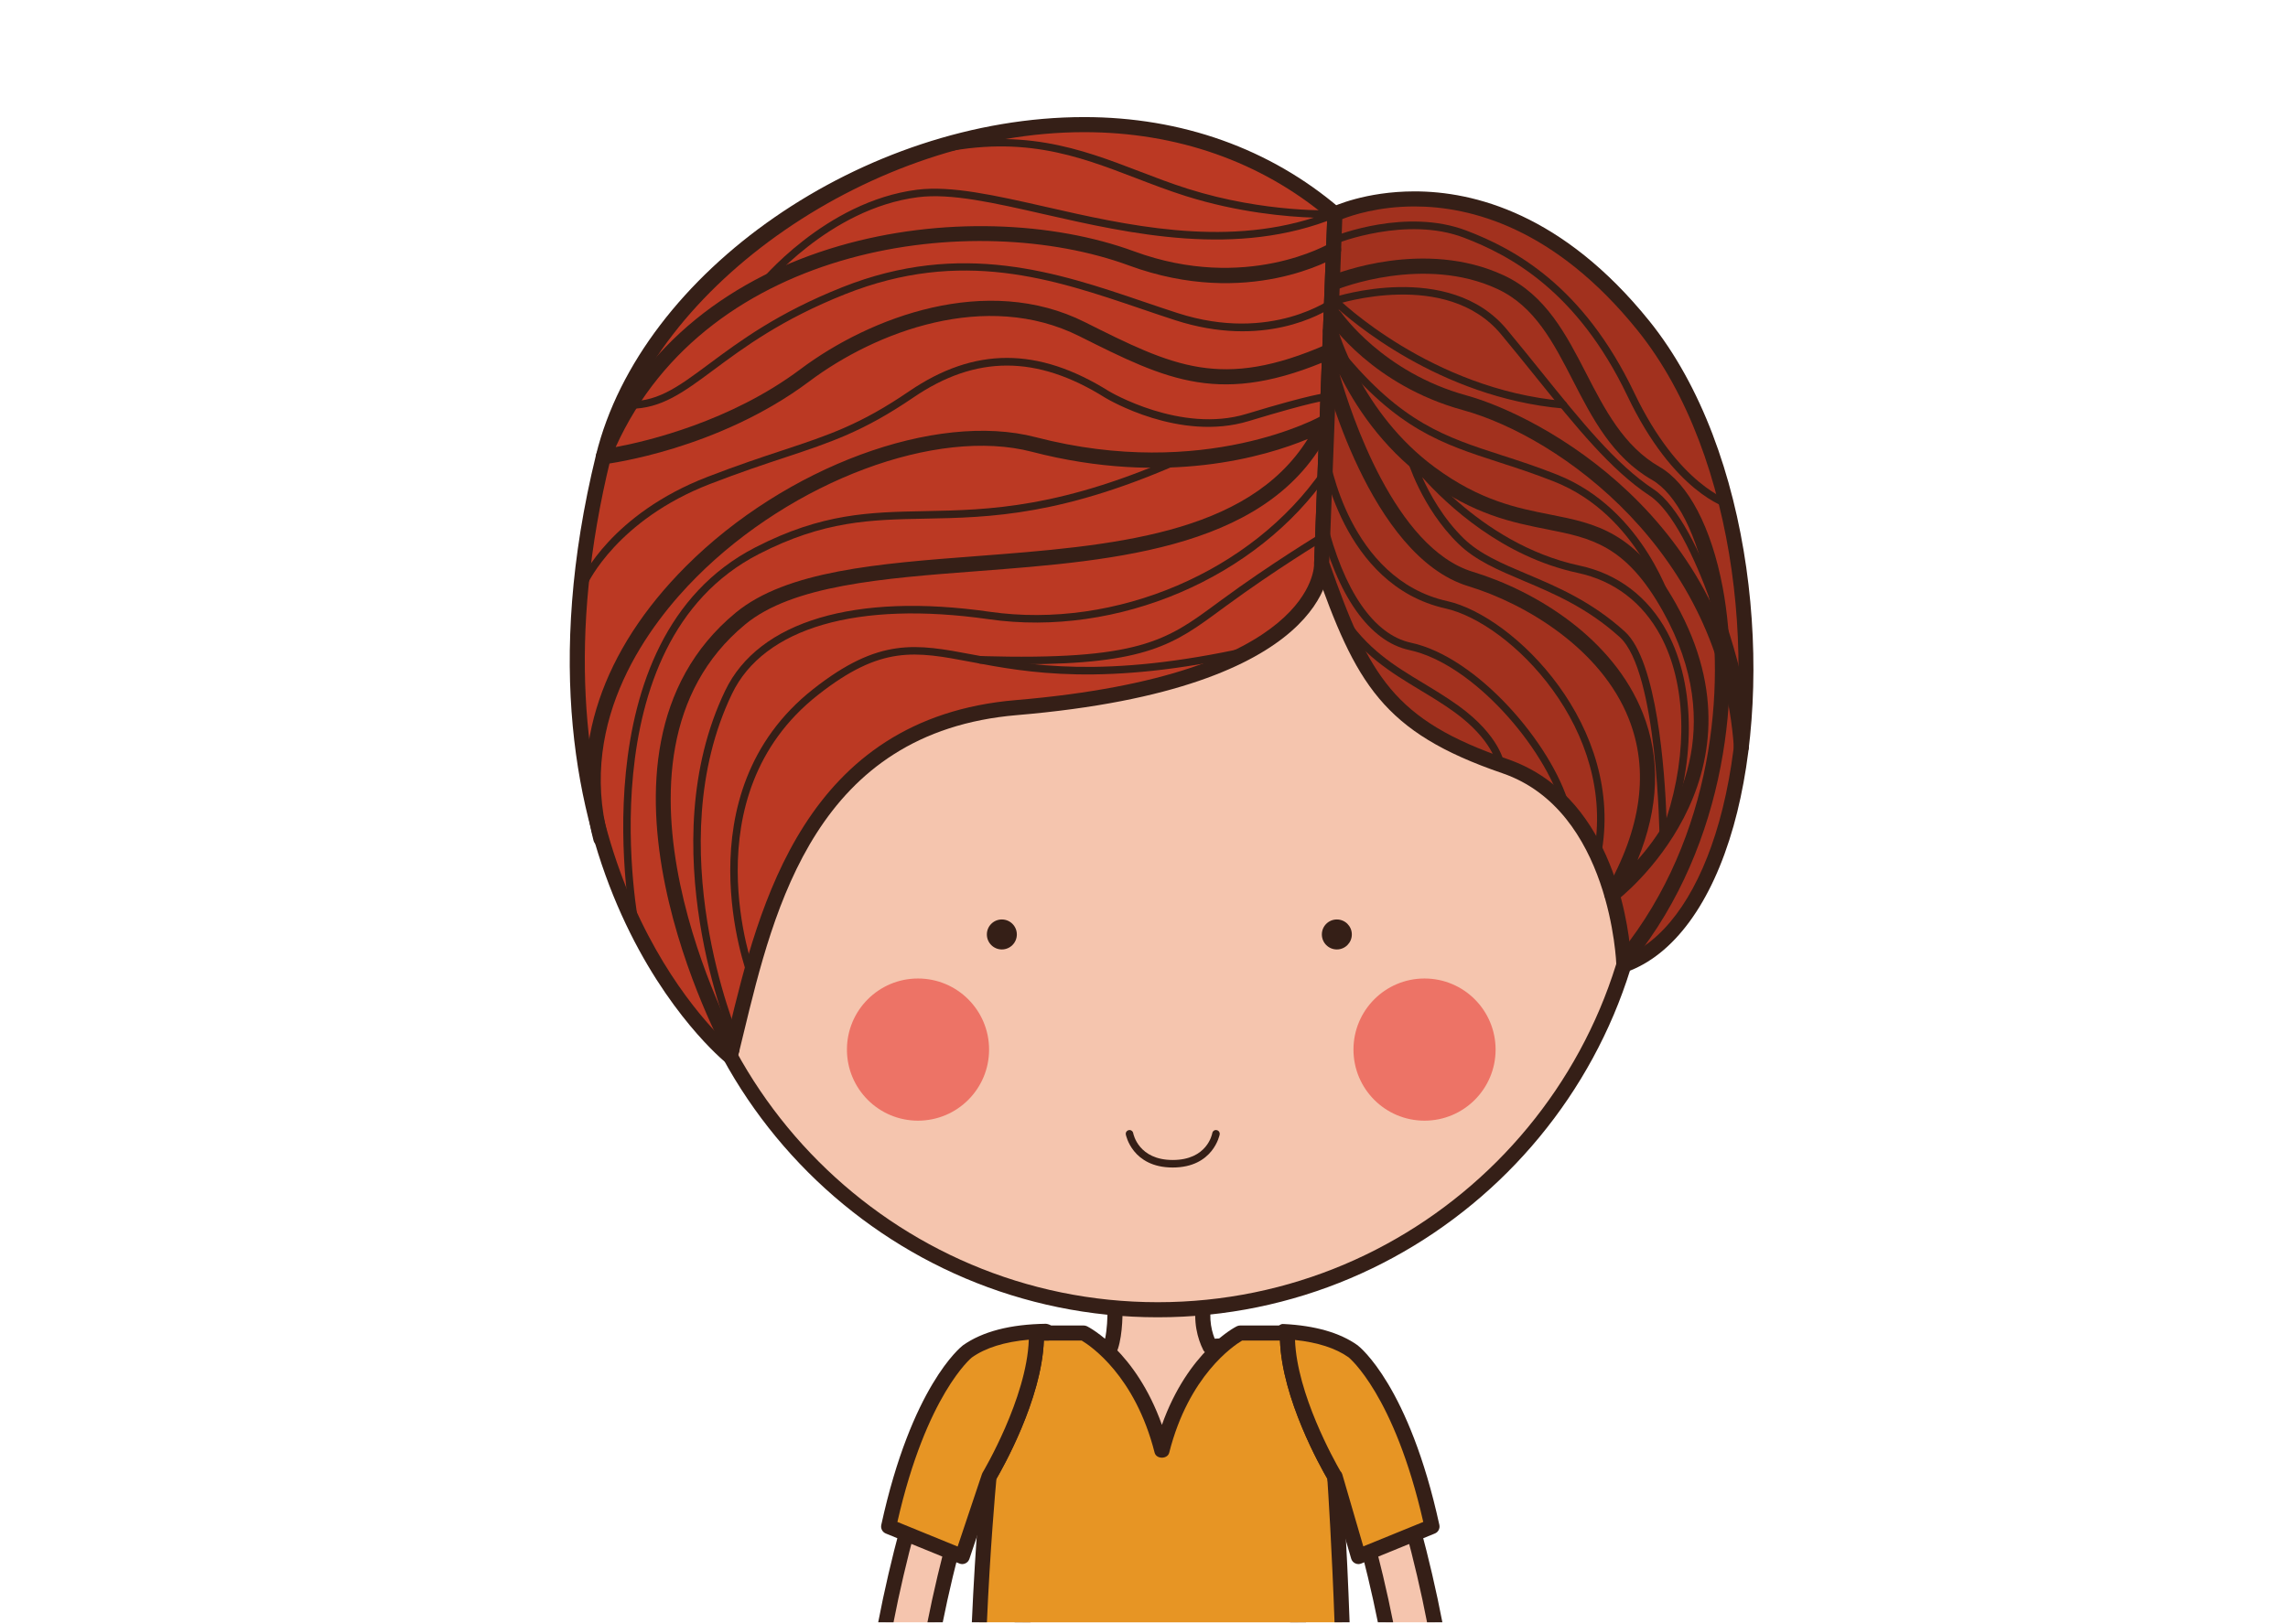 <svg xmlns="http://www.w3.org/2000/svg" width="419.25" viewBox="0 0 419.25 297.75" height="297.75" version="1.0"><defs><clipPath id="a"><path d="M 180 236 L 245 236 L 245 297.359 L 180 297.359 Z M 180 236"/></clipPath><clipPath id="b"><path d="M 179 235 L 246 235 L 246 297.359 L 179 297.359 Z M 179 235"/></clipPath><clipPath id="c"><path d="M 179 244 L 246 244 L 246 297.359 L 179 297.359 Z M 179 244"/></clipPath><clipPath id="d"><path d="M 178 242 L 248 242 L 248 297.359 L 178 297.359 Z M 178 242"/></clipPath><clipPath id="e"><path d="M 162 251 L 184 251 L 184 297.359 L 162 297.359 Z M 162 251"/></clipPath><clipPath id="f"><path d="M 160 250 L 186 250 L 186 297.359 L 160 297.359 Z M 160 250"/></clipPath><clipPath id="g"><path d="M 241 251 L 264 251 L 264 297.359 L 241 297.359 Z M 241 251"/></clipPath><clipPath id="h"><path d="M 239 250 L 265 250 L 265 297.359 L 239 297.359 Z M 239 250"/></clipPath></defs><g clip-path="url(#a)"><path fill="#F5C5AE" d="M 237.762 297.691 C 241.852 285.219 244.285 271.992 244.285 263.148 C 244.285 245.645 234.762 246.082 221.703 246.809 C 220.672 244.727 219.719 241.352 221.016 236.855 L 204.195 236.855 C 204.195 236.855 204.734 243.113 203.535 246.809 C 190.473 246.082 180.949 245.645 180.949 263.148 C 180.949 271.992 183.383 285.219 187.469 297.691 L 237.762 297.691"/></g><g clip-path="url(#b)"><path fill="#351F17" d="M 188.953 297.691 C 184.852 285.371 182.332 272.152 182.332 263.148 C 182.332 250.352 187.344 247.922 196.602 247.922 C 198.781 247.922 201.164 248.059 203.457 248.188 C 204.082 248.25 204.656 247.832 204.848 247.234 C 205.754 244.43 205.746 240.395 205.66 238.234 L 219.273 238.234 C 218.539 242.281 219.473 245.414 220.469 247.422 C 220.715 247.914 221.242 248.242 221.781 248.184 C 224.07 248.059 226.445 247.922 228.625 247.922 C 237.887 247.922 242.902 250.352 242.902 263.148 C 242.902 272.152 240.383 285.371 236.281 297.691 L 239.203 297.691 C 243.305 284.992 245.664 271.695 245.664 263.148 C 245.664 248.223 238.852 245.164 228.625 245.164 C 226.672 245.164 224.609 245.266 222.578 245.371 C 221.828 243.496 221.332 240.742 222.344 237.234 C 222.461 236.82 222.379 236.371 222.117 236.023 C 221.855 235.68 221.445 235.473 221.016 235.473 L 204.195 235.473 C 203.805 235.473 203.438 235.637 203.18 235.918 C 202.914 236.207 202.785 236.59 202.816 236.973 C 202.824 237.027 203.234 241.926 202.492 245.371 C 200.512 245.262 198.5 245.164 196.602 245.164 C 186.375 245.164 179.566 248.223 179.566 263.148 C 179.566 271.695 181.926 284.992 186.023 297.691 L 188.953 297.691"/></g><g clip-path="url(#c)"><path fill="#E79524" d="M 245.938 297.691 C 245.398 282.516 244.578 270.625 244.578 270.625 C 244.578 270.625 235.656 255.762 235.91 244.34 L 227.234 244.34 C 227.234 244.34 217.082 249.445 212.906 265.926 C 208.73 249.445 198.578 244.34 198.578 244.34 L 189.902 244.34 C 190.156 255.762 181.238 270.625 181.238 270.625 C 181.238 270.625 180.098 282.523 179.434 297.691 L 245.938 297.691"/></g><g clip-path="url(#d)"><path fill="#351F17" d="M 180.824 297.691 C 181.422 284.023 182.398 273.008 182.582 271.059 C 183.793 268.992 190.883 256.41 191.273 245.719 L 198.211 245.719 C 199.785 246.652 207.984 252.125 211.57 266.262 C 211.879 267.488 213.934 267.488 214.246 266.262 C 217.828 252.125 226.027 246.652 227.598 245.719 L 234.543 245.719 C 234.926 256.383 241.988 268.926 243.219 271.043 C 243.355 273.047 244.066 284.047 244.551 297.691 L 247.312 297.691 C 246.781 282.617 245.969 270.746 245.957 270.527 C 245.938 270.309 245.871 270.098 245.762 269.91 C 245.672 269.766 237.047 255.262 237.293 244.367 C 237.297 243.996 237.152 243.637 236.898 243.371 C 236.637 243.109 236.281 242.953 235.91 242.953 L 227.234 242.953 C 227.023 242.953 226.809 243.008 226.617 243.102 C 226.219 243.301 217.684 247.734 212.906 261.168 C 208.129 247.734 199.594 243.301 199.199 243.102 C 199.004 243.008 198.789 242.953 198.578 242.953 L 189.902 242.953 C 189.531 242.953 189.176 243.109 188.918 243.371 C 188.66 243.637 188.516 243.996 188.523 244.367 C 188.77 255.262 180.141 269.766 180.055 269.91 C 179.945 270.09 179.883 270.281 179.863 270.488 C 179.84 270.711 178.719 282.602 178.062 297.691 L 180.824 297.691"/></g><path fill="#F5C5AE" d="M 122.848 91.195 L 122.848 150.738 C 122.848 200.074 162.828 240.066 212.145 240.066 C 261.469 240.066 301.441 200.074 301.441 150.738 L 301.441 91.195 L 212.781 63.316 L 122.848 91.195"/><path fill="#351F17" d="M 124.227 92.207 L 124.227 150.738 C 124.227 199.23 163.672 238.684 212.145 238.684 C 260.625 238.684 300.066 199.23 300.066 150.738 L 300.066 92.207 L 212.777 64.766 Z M 212.145 241.449 C 162.145 241.449 121.469 200.762 121.469 150.738 L 121.469 91.195 C 121.469 90.59 121.859 90.051 122.441 89.875 L 212.371 61.996 C 212.637 61.918 212.926 61.91 213.191 62 L 301.859 89.875 C 302.434 90.059 302.828 90.59 302.828 91.195 L 302.828 150.738 C 302.828 200.762 262.148 241.449 212.145 241.449"/><path fill="#BB3923" d="M 242.172 103.285 C 242.172 103.285 243.348 124.891 186.238 129.699 C 145.996 133.094 139.5 170.82 133.805 193.637 C 133.805 193.637 91.797 160.375 110.555 83.719 C 121.875 37.457 198.922 0.137 244.609 39.223 L 242.172 103.285"/><path fill="#351F17" d="M 198.664 24.223 C 160.242 24.223 119.691 52.18 111.895 84.051 C 95.73 150.098 125.52 183.836 133.016 191.066 C 133.195 190.344 133.367 189.609 133.551 188.859 C 139.066 166.051 147.406 131.586 186.125 128.324 C 241.258 123.676 240.805 103.562 240.793 103.359 L 243.207 39.844 C 231.016 29.621 215.629 24.223 198.664 24.223 Z M 133.805 195.02 C 133.496 195.02 133.195 194.918 132.945 194.719 C 132.52 194.387 90.461 160.027 109.211 83.391 C 117.426 49.824 158.391 21.461 198.664 21.461 C 216.535 21.461 232.734 27.246 245.508 38.168 C 245.828 38.445 246.004 38.852 245.988 39.273 L 243.547 103.332 C 243.602 104.148 244.137 126.203 186.355 131.074 C 149.621 134.172 141.883 166.156 136.23 189.516 C 135.859 191.051 135.5 192.539 135.145 193.973 C 135.027 194.43 134.695 194.793 134.246 194.941 C 134.105 194.996 133.953 195.02 133.805 195.02"/><path fill="#A2311E" d="M 297.562 176.859 C 297.562 176.859 296.785 147.645 275.742 140.426 C 254.707 133.211 249.762 124.938 242.172 103.285 L 244.609 39.223 C 244.609 39.223 273.465 25.391 301.121 59.668 C 328.77 93.941 324.613 167.238 297.562 176.859"/><path fill="#351F17" d="M 243.562 103.074 C 250.91 124.004 255.406 131.992 276.191 139.121 C 294.883 145.531 298.227 167.957 298.816 174.84 C 305.82 171.441 311.523 162.949 315 150.637 C 322.355 124.57 318.77 83.746 300.047 60.535 C 284.918 41.777 269.48 37.84 259.199 37.84 C 252.594 37.84 247.742 39.453 245.957 40.156 Z M 297.562 178.238 C 297.289 178.238 297.012 178.156 296.781 178 C 296.418 177.75 296.195 177.34 296.18 176.898 C 296.176 176.613 295.172 148.547 275.297 141.73 C 253.371 134.215 248.441 125.34 240.871 103.738 C 240.812 103.574 240.785 103.402 240.793 103.23 L 243.23 39.168 C 243.25 38.656 243.551 38.195 244.012 37.977 C 244.258 37.859 250.156 35.078 259.199 35.078 C 270.082 35.078 286.379 39.195 302.195 58.801 C 321.48 82.707 325.199 124.645 317.656 151.383 C 313.652 165.574 306.676 175.082 298.023 178.16 C 297.871 178.215 297.719 178.238 297.562 178.238"/><path fill="#351F17" d="M 134.117 193.762 C 133.629 193.762 133.156 193.504 132.906 193.051 C 132.602 192.504 103.195 138.414 134.793 112.316 C 144.16 104.586 161.02 103.297 178.867 101.938 C 203.352 100.066 228.613 98.141 239.637 80.461 C 231.984 83.641 213.648 89.191 189.086 82.809 C 171.652 78.262 145.234 88.133 127.633 105.758 C 119.156 114.242 105.777 131.719 111.43 153.371 C 111.625 154.102 111.184 154.855 110.445 155.051 C 109.703 155.262 108.953 154.801 108.758 154.066 C 104.309 137.035 110.316 119.184 125.68 103.805 C 143.918 85.543 171.477 75.359 189.777 80.133 C 220.785 88.203 241.945 76.336 242.156 76.219 C 242.676 75.918 243.332 75.988 243.773 76.395 C 244.219 76.801 244.348 77.449 244.098 77.988 C 233.711 100.516 204.684 102.734 179.078 104.688 C 161.68 106.012 145.242 107.27 136.551 114.449 C 106.719 139.086 135.027 191.191 135.32 191.715 C 135.691 192.379 135.445 193.219 134.781 193.594 C 134.566 193.703 134.344 193.762 134.117 193.762"/><path fill="#351F17" d="M 110.555 85.102 C 110.129 85.102 109.723 84.906 109.457 84.562 C 109.16 84.172 109.09 83.656 109.273 83.203 C 125.891 42.082 178.094 35.145 207.828 46.074 C 228.32 53.602 243.496 44.699 243.648 44.609 C 244.301 44.215 245.148 44.426 245.543 45.078 C 245.938 45.727 245.73 46.578 245.078 46.973 C 244.418 47.367 228.66 56.668 206.875 48.664 C 178.73 38.316 129.77 44.453 112.812 81.953 C 118.637 80.863 133.871 77.25 146.648 67.688 C 159.477 58.07 180.828 50.047 198.789 59.043 C 214.996 67.156 223.793 71.562 243.102 63.125 C 243.801 62.82 244.613 63.141 244.918 63.836 C 245.223 64.535 244.902 65.352 244.207 65.652 C 223.711 74.613 213.957 69.723 197.793 61.629 C 180.723 53.078 160.504 60.758 148.305 69.898 C 131.609 82.398 111.566 84.988 110.723 85.09 L 110.555 85.102"/><path fill="#351F17" d="M 245.449 68.582 C 247.535 75.84 255.602 100.477 269.883 104.809 C 281.363 108.301 295.574 116.941 301.031 130.734 C 304.316 139.047 303.988 148.074 300.055 157.652 C 307.02 149.758 316.688 133.477 304.695 112.027 C 297.906 99.871 291.539 98.617 283.473 97.02 C 277.18 95.773 270.047 94.363 261.246 87.863 C 253.102 81.844 248.195 74.18 245.449 68.582 Z M 295.379 165.391 C 295.047 165.391 294.723 165.273 294.461 165.039 C 293.973 164.609 293.855 163.887 294.184 163.32 C 300.777 151.871 302.219 141.246 298.461 131.754 C 293.367 118.859 279.445 110.605 269.078 107.453 C 250.875 101.926 242.562 68.641 242.219 67.227 C 242.039 66.488 242.492 65.738 243.23 65.562 C 243.535 65.484 243.84 65.52 244.102 65.629 C 243 63.004 242.52 61.25 242.461 61.043 C 242.262 60.309 242.699 59.555 243.43 59.355 C 244.172 59.145 244.926 59.586 245.125 60.324 C 245.168 60.473 249.41 75.68 262.891 85.637 C 271.191 91.77 278 93.121 284.008 94.305 C 292.426 95.973 299.691 97.414 307.105 110.68 C 325.137 142.941 296.496 164.895 296.207 165.113 C 295.957 165.297 295.668 165.391 295.379 165.391"/><path fill="#351F17" d="M 298.09 176.773 C 297.785 176.773 297.48 176.676 297.223 176.469 C 296.629 175.992 296.535 175.121 297.012 174.527 C 314.016 153.398 316.23 125.602 312.957 108.223 C 311.059 98.129 307.223 90.547 302.691 87.945 C 295.441 83.785 291.773 76.656 288.227 69.758 C 284.629 62.766 281.23 56.168 274.414 52.984 C 260.926 46.684 245.289 52.945 245.133 53.008 C 244.426 53.301 243.621 52.965 243.332 52.258 C 243.043 51.547 243.383 50.746 244.09 50.453 C 244.773 50.18 261.012 43.684 275.582 50.484 C 283.254 54.062 287.027 61.398 290.68 68.496 C 294.043 75.031 297.523 81.797 304.066 85.555 C 309.363 88.594 313.594 96.676 315.672 107.707 C 319.051 125.664 316.754 154.395 299.164 176.258 C 298.895 176.598 298.492 176.773 298.09 176.773"/><path fill="#351F17" d="M 319.094 138.309 C 318.375 138.309 317.77 137.754 317.715 137.023 C 315.254 101.215 285.922 80.066 268.012 75.152 C 251.621 70.648 243.793 59.293 243.469 58.816 C 243.039 58.184 243.207 57.328 243.836 56.902 C 244.469 56.473 245.324 56.637 245.75 57.266 C 245.828 57.375 253.379 68.27 268.738 72.484 C 282.152 76.168 317.59 94.91 320.473 136.836 C 320.523 137.594 319.949 138.254 319.191 138.309 L 319.094 138.309"/><path fill="#351F17" d="M 107.02 107.461 C 106.926 107.461 106.828 107.438 106.738 107.398 C 106.391 107.246 106.234 106.832 106.387 106.488 C 106.613 105.984 112.027 94.215 129.637 87.406 C 135.16 85.273 139.562 83.812 143.441 82.531 C 151.984 79.695 157.629 77.824 166.574 71.727 C 178.543 63.566 190.188 63.559 203.211 71.711 C 203.336 71.785 216.371 79.523 228.391 75.867 C 240.629 72.152 242.691 72.121 242.852 72.074 C 243.238 72.082 243.539 72.402 243.535 72.773 C 243.527 73.156 243.219 73.457 242.844 73.457 L 242.832 73.457 C 242.77 73.461 240.707 73.57 228.793 77.188 C 216.168 81.016 203.043 73.219 202.492 72.887 C 189.977 65.051 178.812 65.051 167.352 72.867 C 158.246 79.074 152.223 81.07 143.879 83.84 C 140.008 85.121 135.625 86.574 130.133 88.699 C 113.086 95.281 107.703 106.934 107.652 107.047 C 107.531 107.309 107.281 107.461 107.02 107.461"/><path fill="#351F17" d="M 116.488 170.93 C 116.164 170.93 115.879 170.707 115.812 170.383 C 115.703 169.852 105.379 117.301 138.418 100.324 C 150.633 94.047 159.367 93.879 169.484 93.688 C 181.25 93.457 194.59 93.199 217.195 82.984 C 217.543 82.824 217.953 82.98 218.109 83.332 C 218.27 83.676 218.109 84.086 217.766 84.242 C 194.898 94.578 181.41 94.84 169.508 95.066 C 159.566 95.258 150.977 95.422 139.051 101.555 C 106.926 118.055 117.055 169.582 117.16 170.105 C 117.238 170.477 117 170.836 116.625 170.922 L 116.488 170.93"/><path fill="#351F17" d="M 139.488 53.074 C 139.34 53.074 139.184 53.023 139.059 52.922 C 138.762 52.684 138.711 52.246 138.949 51.949 C 139.07 51.797 151.133 36.914 168.062 34.773 C 174.328 33.992 182.359 35.809 191.668 37.922 C 206.16 41.23 223.957 45.277 240.742 39.895 C 235.848 39.73 226.918 38.973 217.273 35.934 C 214.168 34.953 211.168 33.805 208.258 32.688 C 197.246 28.461 186.844 24.473 170.129 28.527 C 169.75 28.617 169.383 28.387 169.293 28.023 C 169.203 27.648 169.434 27.277 169.801 27.188 C 186.93 23.027 198.027 27.285 208.758 31.395 C 211.641 32.5 214.625 33.652 217.688 34.613 C 231.863 39.09 244.449 38.547 244.578 38.531 C 244.906 38.543 245.211 38.746 245.285 39.074 C 245.355 39.398 245.184 39.734 244.867 39.855 C 226.656 47.305 207.086 42.852 191.352 39.273 C 182.184 37.184 174.262 35.379 168.23 36.145 C 151.859 38.215 140.145 52.664 140.027 52.812 C 139.891 52.98 139.691 53.074 139.488 53.074"/><path fill="#351F17" d="M 316.926 93.184 L 316.754 93.16 C 316.344 93.055 306.688 90.336 298.215 72.594 C 289.008 53.312 276.691 46.789 268.234 43.559 C 257.711 39.539 244.996 44.59 244.867 44.637 C 244.512 44.777 244.117 44.609 243.969 44.254 C 243.828 43.902 243.996 43.5 244.352 43.359 C 244.895 43.137 257.691 38.055 268.723 42.27 C 277.406 45.586 290.035 52.273 299.461 72 C 307.625 89.094 317.012 91.801 317.105 91.824 C 317.473 91.922 317.688 92.301 317.594 92.672 C 317.508 92.98 317.23 93.184 316.926 93.184"/><path fill="#351F17" d="M 318.863 127.559 L 318.758 127.547 C 318.383 127.492 318.125 127.137 318.18 126.758 C 318.23 124.852 310.758 96.465 302.258 90.84 C 295.164 86.148 288.781 78.227 281.398 69.062 C 279.387 66.566 277.289 63.961 275.062 61.285 C 265.059 49.223 245.031 55.738 244.828 55.801 C 244.469 55.918 244.078 55.723 243.957 55.363 C 243.836 55.004 244.031 54.613 244.395 54.488 C 244.602 54.422 265.508 47.605 276.125 60.402 C 278.352 63.086 280.457 65.695 282.473 68.199 C 289.785 77.277 296.102 85.117 303.012 89.684 C 311.973 95.609 319.855 124.945 319.547 126.973 C 319.496 127.309 319.199 127.559 318.863 127.559"/><path fill="#351F17" d="M 115.477 74.926 C 115.023 74.926 114.551 74.914 114.074 74.871 C 113.691 74.836 113.406 74.504 113.441 74.125 C 113.473 73.75 113.82 73.461 114.188 73.492 C 120.113 74.004 124.02 71.094 129.93 66.703 C 135.551 62.527 142.547 57.328 154.375 52.633 C 176.203 43.949 193.93 49.984 209.566 55.305 C 211.66 56.016 213.734 56.723 215.797 57.387 C 233.004 62.938 244.078 54.68 244.188 54.598 C 244.465 54.391 244.852 54.414 245.094 54.656 C 245.266 54.824 262.129 71.332 286.5 73.492 C 286.883 73.527 287.16 73.863 287.125 74.242 C 287.094 74.625 286.762 74.941 286.379 74.871 C 263.656 72.852 247.34 58.625 244.547 56.039 C 242.168 57.641 231.457 63.887 215.371 58.699 C 213.309 58.035 211.227 57.328 209.125 56.609 C 192.957 51.113 176.246 45.43 154.883 53.914 C 143.223 58.547 136.309 63.688 130.754 67.809 C 125.258 71.891 121.168 74.926 115.477 74.926"/><path fill="#351F17" d="M 134.637 190.918 C 134.371 190.918 134.113 190.766 134.004 190.5 C 133.852 190.148 119.164 155.113 132.891 126.57 C 139 113.859 156.668 108.586 181.371 112.137 C 204.445 115.438 229.484 104.742 242.273 86.137 C 242.492 85.828 242.922 85.746 243.234 85.957 C 243.547 86.176 243.629 86.605 243.414 86.918 C 230.336 105.938 204.75 116.887 181.176 113.5 C 157.113 110.066 139.965 115.047 134.133 127.164 C 120.676 155.148 135.125 189.609 135.27 189.953 C 135.422 190.309 135.262 190.715 134.91 190.863 C 134.82 190.898 134.727 190.918 134.637 190.918"/><path fill="#351F17" d="M 137.602 179.172 C 137.324 179.172 137.059 179.004 136.953 178.727 C 136.828 178.398 124.688 145.48 148.988 126.324 C 161.145 116.746 167.922 118.035 178.184 119.969 C 188.312 121.895 202.188 124.512 228.84 118.582 C 229.215 118.504 229.582 118.73 229.664 119.102 C 229.746 119.477 229.516 119.84 229.141 119.926 C 202.211 125.922 188.176 123.27 177.926 121.328 C 167.684 119.387 161.504 118.219 149.844 127.406 C 126.324 145.941 138.121 177.91 138.246 178.238 C 138.379 178.594 138.203 178.992 137.844 179.129 C 137.766 179.156 137.68 179.172 137.602 179.172"/><path fill="#351F17" d="M 292.684 157.438 L 292.555 157.418 C 292.18 157.352 291.934 156.988 292.008 156.609 C 296.434 133.758 276.684 114.152 264.879 111.527 C 245.832 107.281 242.195 83.945 242.164 83.715 C 242.105 83.34 242.367 82.984 242.746 82.93 C 243.125 82.875 243.473 83.141 243.527 83.512 C 243.562 83.734 247.07 106.141 265.18 110.176 C 277.43 112.902 297.945 133.215 293.359 156.875 C 293.301 157.203 293.012 157.438 292.684 157.438"/><path fill="#351F17" d="M 260.59 87.453 C 261.996 90.578 264.449 95.027 268.199 98.684 C 271.164 101.57 275.137 103.246 279.738 105.195 C 285.305 107.547 291.613 110.215 297.727 115.758 C 303.672 121.148 305.055 141.496 305.375 149.961 C 309.316 137.801 308.961 125.262 304.293 116.551 C 301.012 110.426 295.758 106.43 289.102 105.008 C 275.238 102.035 265.164 92.559 260.59 87.453 Z M 304.781 154.352 L 304.652 154.34 C 304.328 154.281 304.094 154 304.094 153.664 C 304.086 153.363 303.758 123.09 296.801 116.785 C 290.859 111.398 284.668 108.777 279.203 106.469 C 274.473 104.465 270.391 102.742 267.238 99.672 C 260.461 93.07 257.855 84.285 257.75 83.91 C 257.652 83.59 257.809 83.246 258.109 83.102 C 258.414 82.953 258.781 83.047 258.977 83.32 C 259.09 83.488 270.715 99.648 289.391 103.66 C 296.457 105.164 302.031 109.402 305.512 115.898 C 310.805 125.785 310.773 140.352 305.422 153.914 C 305.32 154.184 305.059 154.352 304.781 154.352"/><path fill="#351F17" d="M 305.898 112.043 C 305.598 112.043 305.32 111.844 305.238 111.535 C 305.188 111.371 300.262 94.418 284.824 88.289 C 281.129 86.82 277.836 85.754 274.652 84.723 C 264.273 81.359 256.078 78.703 245.055 65.312 C 244.816 65.023 244.855 64.586 245.148 64.34 C 245.445 64.098 245.879 64.145 246.121 64.434 C 256.887 77.52 264.914 80.117 275.078 83.414 C 278.285 84.445 281.598 85.52 285.332 87.004 C 301.414 93.387 306.52 110.988 306.566 111.164 C 306.672 111.531 306.453 111.914 306.086 112.02 L 305.898 112.043"/><path fill="#ED7366" d="M 181.238 192.383 C 181.238 199.578 175.41 205.41 168.207 205.41 C 161.02 205.41 155.191 199.578 155.191 192.383 C 155.191 185.184 161.02 179.352 168.207 179.352 C 175.41 179.352 181.238 185.184 181.238 192.383"/><path fill="#ED7366" d="M 274.051 192.383 C 274.051 199.578 268.223 205.41 261.023 205.41 C 253.836 205.41 248.008 199.578 248.008 192.383 C 248.008 185.184 253.836 179.352 261.023 179.352 C 268.223 179.352 274.051 185.184 274.051 192.383"/><path fill="#351F17" d="M 187.316 121.75 C 184.934 121.75 182.363 121.715 179.574 121.633 C 179.195 121.621 178.895 121.301 178.906 120.918 C 178.918 120.543 179.285 120.223 179.617 120.254 C 208.711 121.09 213.742 117.398 222.875 110.664 L 223.812 109.977 C 232.883 103.309 241.727 97.969 241.816 97.914 C 242.141 97.715 242.566 97.824 242.766 98.152 C 242.961 98.477 242.852 98.902 242.527 99.094 C 242.441 99.148 233.645 104.461 224.629 111.09 L 223.695 111.773 C 215.199 118.035 210.156 121.75 187.316 121.75"/><path fill="#351F17" d="M 214.891 213.996 C 207.449 213.996 206.301 208.004 206.293 207.941 C 206.223 207.57 206.477 207.211 206.848 207.145 C 207.219 207.066 207.578 207.328 207.648 207.699 C 207.688 207.898 208.633 212.617 214.891 212.617 C 221.195 212.617 222.098 207.902 222.133 207.703 C 222.199 207.328 222.555 207.059 222.934 207.145 C 223.309 207.207 223.555 207.562 223.492 207.941 C 223.48 208.004 222.336 213.996 214.891 213.996"/><path fill="#351F17" d="M 186.324 171.277 C 186.324 172.797 185.094 174.027 183.574 174.027 C 182.062 174.027 180.832 172.797 180.832 171.277 C 180.832 169.758 182.062 168.531 183.574 168.531 C 185.094 168.531 186.324 169.758 186.324 171.277"/><path fill="#351F17" d="M 247.707 171.277 C 247.707 172.797 246.477 174.027 244.961 174.027 C 243.441 174.027 242.215 172.797 242.215 171.277 C 242.215 169.758 243.441 168.531 244.961 168.531 C 246.477 168.531 247.707 169.758 247.707 171.277"/><path fill="#351F17" d="M 286.922 148.559 C 286.621 148.559 286.344 148.363 286.262 148.066 C 283.086 137.008 269.895 121.645 258.266 119.156 C 250.914 117.582 245.012 109.207 241.652 95.566 C 241.586 95.297 241.543 95.121 241.52 95.051 C 241.402 94.695 241.594 94.301 241.949 94.18 C 242.309 94.059 242.691 94.234 242.82 94.59 C 242.852 94.664 242.906 94.891 242.996 95.234 C 246.223 108.336 251.75 116.348 258.555 117.809 C 270.633 120.391 284.309 136.262 287.582 147.684 C 287.688 148.047 287.477 148.43 287.109 148.527 L 286.922 148.559"/><path fill="#351F17" d="M 274.973 140.848 C 274.633 140.848 274.336 140.594 274.289 140.25 C 274.281 140.195 273.555 135.629 266.48 130.504 C 264.387 128.996 262.242 127.699 260.164 126.449 C 254.883 123.262 249.422 119.969 245.008 113.062 C 244.801 112.738 244.895 112.312 245.215 112.109 C 245.539 111.902 245.961 111.992 246.172 112.316 C 250.41 118.957 255.496 122.02 260.875 125.262 C 262.977 126.535 265.148 127.848 267.285 129.387 C 274.906 134.902 275.629 139.859 275.656 140.066 C 275.703 140.441 275.438 140.789 275.059 140.844 L 274.973 140.848"/><g clip-path="url(#e)"><path fill="#F5C5AE" d="M 171.234 297.691 C 176.113 273.156 183.719 255.672 183.719 255.672 C 183.719 255.672 185.121 252.938 181.074 251.832 C 177.027 250.738 175 254.203 175 254.203 C 175 254.203 167.082 272.387 162.223 297.691 L 171.234 297.691"/></g><g clip-path="url(#f)"><path fill="#351F17" d="M 163.66 297.691 C 168.445 272.969 176.109 255.098 176.18 254.906 C 176.23 254.832 177.371 253.004 179.527 253.004 C 179.906 253.004 180.305 253.055 180.711 253.164 C 181.664 253.426 182.297 253.805 182.496 254.23 C 182.68 254.625 182.48 255.066 182.453 255.125 C 182.332 255.406 174.742 273.102 169.871 297.691 L 172.676 297.691 C 177.48 273.73 184.848 256.539 184.949 256.305 C 185.031 256.145 185.723 254.703 185.027 253.129 C 184.477 251.879 183.27 250.996 181.438 250.504 C 180.789 250.332 180.152 250.246 179.527 250.246 C 175.766 250.246 173.887 253.371 173.734 253.648 C 173.605 253.941 165.703 272.355 160.852 297.691 L 163.66 297.691"/></g><g clip-path="url(#g)"><path fill="#F5C5AE" d="M 253.992 297.691 L 263.004 297.691 C 258.141 272.387 250.223 254.203 250.223 254.203 C 250.223 254.203 248.199 250.738 244.152 251.832 C 240.102 252.938 241.508 255.672 241.508 255.672 C 241.508 255.672 249.113 273.156 253.992 297.691"/></g><g clip-path="url(#h)"><path fill="#351F17" d="M 252.551 297.691 L 255.352 297.691 C 250.48 273.09 242.883 255.379 242.734 255.047 C 242.734 255.047 242.559 254.613 242.719 254.246 C 242.914 253.812 243.547 253.434 244.512 253.164 C 244.922 253.055 245.32 253.004 245.699 253.004 C 247.812 253.004 248.941 254.758 248.957 254.754 C 249.082 255.035 256.762 272.938 261.559 297.691 L 264.367 297.691 C 259.504 272.32 251.59 253.887 251.418 253.504 C 251.34 253.371 249.465 250.246 245.699 250.246 C 245.078 250.246 244.434 250.332 243.789 250.504 C 241.953 250.996 240.746 251.879 240.199 253.129 C 239.5 254.703 240.199 256.148 240.242 256.23 C 240.363 256.512 247.742 273.723 252.551 297.691"/></g><path fill="#E79524" d="M 191.695 244.016 C 186.77 244.082 181.211 244.898 177.273 247.699 C 177.273 247.699 168.336 254.582 162.832 279.805 L 176.32 285.301 L 181.238 270.625 C 181.238 270.625 190.156 255.762 189.902 244.34 L 191.965 244.34 C 191.871 244.234 191.773 244.129 191.695 244.016"/><path fill="#351F17" d="M 164.438 278.961 L 175.477 283.469 L 179.93 270.184 C 179.957 270.09 180 269.996 180.055 269.91 C 180.137 269.773 188.16 256.277 188.516 245.555 C 184.086 245.945 180.578 247.039 178.07 248.824 C 178.031 248.855 169.742 255.613 164.438 278.961 Z M 176.32 286.688 C 176.145 286.688 175.969 286.648 175.801 286.582 L 162.312 281.078 C 161.691 280.828 161.34 280.164 161.484 279.504 C 167.031 254.082 176.047 246.898 176.43 246.602 C 180.023 244.051 185.133 242.727 191.676 242.637 C 192.129 242.703 192.555 242.844 192.816 243.215 L 193.012 243.438 C 193.363 243.844 193.449 244.418 193.223 244.91 C 192.996 245.398 192.504 245.719 191.965 245.719 L 191.273 245.719 C 190.875 256.691 183.41 269.656 182.5 271.199 L 177.629 285.738 C 177.508 286.102 177.242 286.398 176.898 286.555 C 176.715 286.641 176.516 286.688 176.32 286.688"/><path fill="#E79524" d="M 262.398 279.805 C 256.895 254.582 247.961 247.699 247.961 247.699 C 244.449 245.199 239.641 244.285 235.145 244.062 C 235.133 244.156 235.121 244.25 235.109 244.34 L 235.91 244.34 C 235.656 255.762 244.578 270.625 244.578 270.625 C 244.578 270.625 244.602 270.816 244.641 271.164 L 244.633 270.625 L 248.914 285.301 L 262.398 279.805"/><path fill="#351F17" d="M 245.602 269.637 C 245.766 269.801 245.891 270.004 245.961 270.234 L 249.809 283.441 L 260.797 278.961 C 255.488 255.613 247.199 248.855 247.113 248.785 C 244.766 247.121 241.461 246.047 237.297 245.609 C 237.652 255.48 244.457 267.656 245.602 269.637 Z M 248.914 286.688 C 248.707 286.688 248.5 286.637 248.312 286.543 C 247.961 286.375 247.695 286.062 247.586 285.684 L 243.629 272.102 C 243.43 271.891 243.301 271.621 243.27 271.316 L 243.238 271.07 C 242.047 269.035 234.875 256.336 234.539 245.594 C 234.363 245.516 234.207 245.398 234.078 245.254 C 233.816 244.957 233.691 244.566 233.738 244.176 C 233.82 243.453 234.504 242.555 235.215 242.68 C 240.969 242.969 245.527 244.273 248.758 246.574 C 249.184 246.898 258.199 254.082 263.746 279.504 C 263.887 280.164 263.543 280.828 262.922 281.078 L 249.43 286.582 C 249.266 286.648 249.086 286.688 248.914 286.688"/></svg>